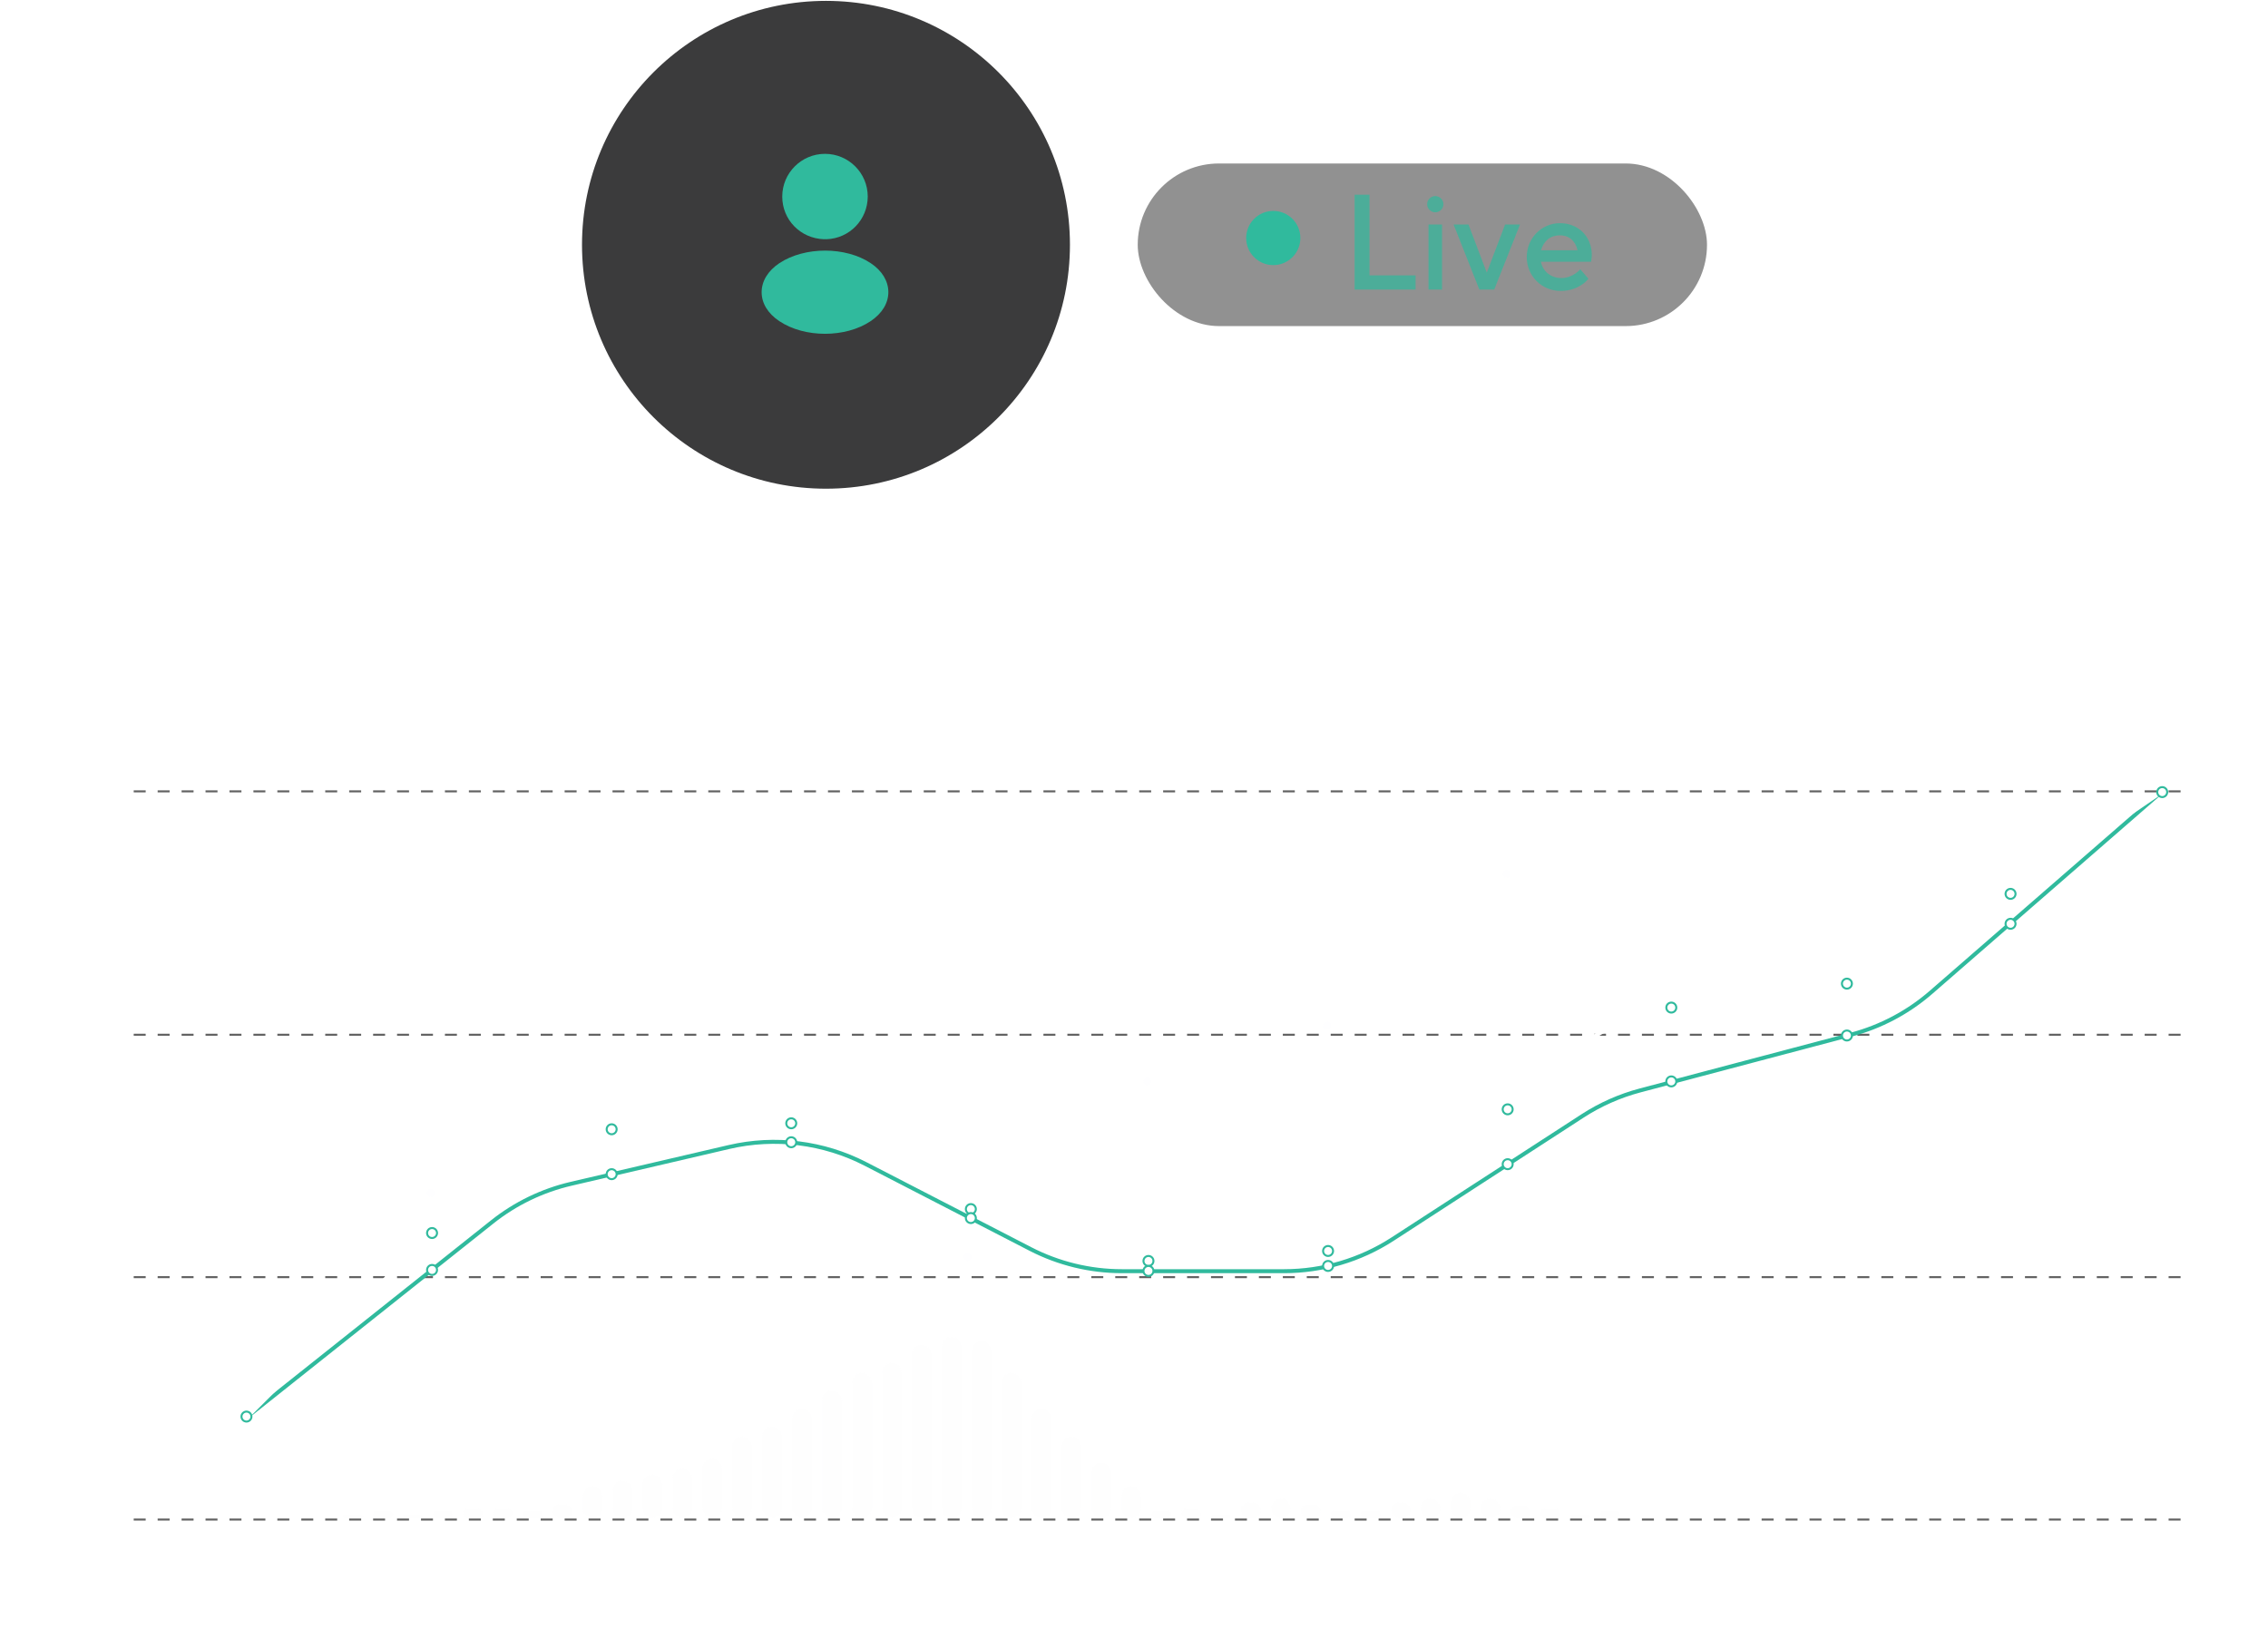 <?xml version="1.0" encoding="UTF-8"?> <svg xmlns="http://www.w3.org/2000/svg" width="252" height="182" viewBox="0 0 252 182" fill="none"><circle cx="91.775" cy="27.205" r="27.108" fill="#3B3B3C"></circle><path d="M91.666 17.097C89.046 17.097 86.916 19.227 86.916 21.847C86.916 24.417 88.927 26.497 91.546 26.587C91.626 26.577 91.707 26.577 91.766 26.587C91.787 26.587 91.796 26.587 91.817 26.587C91.826 26.587 91.826 26.587 91.837 26.587C94.397 26.497 96.406 24.417 96.416 21.847C96.416 19.227 94.287 17.097 91.666 17.097Z" fill="#30BA9D"></path><path d="M96.746 29.247C93.957 27.387 89.406 27.387 86.597 29.247C85.326 30.097 84.626 31.247 84.626 32.477C84.626 33.707 85.326 34.847 86.587 35.687C87.987 36.627 89.826 37.097 91.666 37.097C93.507 37.097 95.347 36.627 96.746 35.687C98.007 34.837 98.707 33.697 98.707 32.457C98.697 31.227 98.007 30.087 96.746 29.247Z" fill="#30BA9D"></path><g filter="url(#filter0_b_608_2560)"><rect x="126.414" y="18.169" width="63.253" height="18.072" rx="9.036" fill="#484848" fill-opacity="0.6"></rect><circle cx="141.474" cy="26.453" r="3.012" fill="#30BA9D"></circle><path opacity="0.7" d="M150.51 32.181V21.639H152.167V30.6H157.287V32.181H150.51ZM158.722 32.181V24.952H160.228V32.181H158.722ZM158.572 22.693C158.572 22.166 159.009 21.79 159.475 21.79C159.942 21.79 160.379 22.166 160.379 22.693C160.379 23.22 159.942 23.597 159.475 23.597C159.009 23.597 158.572 23.22 158.572 22.693ZM164.37 32.181L161.509 24.952H163.165L165.198 30.299L167.232 24.952H168.888L166.027 32.181H164.37ZM175.586 29.922L176.49 30.976C176.294 31.232 176.038 31.458 175.737 31.654C175.21 32 174.472 32.332 173.403 32.332C171.294 32.332 169.638 30.675 169.638 28.567C169.638 26.458 171.294 24.802 173.327 24.802C175.376 24.802 176.867 26.293 176.867 28.341C176.867 28.567 176.836 28.747 176.821 28.883L176.791 29.094H171.219C171.385 30.073 172.258 30.901 173.478 30.901C174.126 30.901 174.653 30.66 175.014 30.419C175.225 30.284 175.421 30.118 175.586 29.922ZM171.219 27.814H175.285C175.059 26.835 174.397 26.157 173.327 26.157C172.183 26.157 171.52 26.835 171.219 27.814Z" fill="#30BA9D"></path></g><line x1="14.857" y1="87.95" x2="242.797" y2="87.95" stroke="#616161" stroke-width="0.222" stroke-dasharray="1.33 1.33"></line><line x1="14.857" y1="115" x2="242.797" y2="115" stroke="#616161" stroke-width="0.222" stroke-dasharray="1.33 1.33"></line><line x1="14.857" y1="141.94" x2="242.797" y2="141.94" stroke="#616161" stroke-width="0.222" stroke-dasharray="1.33 1.33"></line><line x1="14.857" y1="168.881" x2="242.797" y2="168.881" stroke="#616161" stroke-width="0.222" stroke-dasharray="1.33 1.33"></line><path d="M7.003 89.502V87.083H7.158V89.502H7.003ZM7.525 87.808C7.513 87.713 7.467 87.638 7.387 87.585C7.306 87.532 7.207 87.506 7.09 87.506C7.004 87.506 6.929 87.52 6.865 87.548C6.802 87.575 6.752 87.614 6.716 87.662C6.681 87.71 6.663 87.766 6.663 87.827C6.663 87.879 6.675 87.923 6.7 87.961C6.725 87.997 6.757 88.028 6.796 88.052C6.835 88.076 6.876 88.096 6.919 88.112C6.962 88.127 7.001 88.139 7.037 88.149L7.234 88.201C7.284 88.215 7.34 88.233 7.402 88.256C7.464 88.28 7.524 88.311 7.58 88.352C7.638 88.391 7.685 88.442 7.722 88.505C7.759 88.567 7.778 88.644 7.778 88.734C7.778 88.839 7.751 88.933 7.696 89.018C7.642 89.102 7.562 89.169 7.458 89.219C7.354 89.269 7.227 89.294 7.079 89.294C6.94 89.294 6.82 89.271 6.719 89.227C6.618 89.182 6.539 89.12 6.481 89.04C6.423 88.96 6.391 88.867 6.383 88.761H6.625C6.632 88.834 6.656 88.894 6.699 88.942C6.742 88.99 6.797 89.025 6.863 89.048C6.93 89.071 7.002 89.082 7.079 89.082C7.168 89.082 7.249 89.068 7.32 89.039C7.391 89.009 7.447 88.968 7.489 88.916C7.53 88.863 7.551 88.801 7.551 88.731C7.551 88.666 7.533 88.614 7.497 88.574C7.461 88.534 7.414 88.501 7.356 88.475C7.297 88.45 7.234 88.428 7.166 88.409L6.928 88.341C6.776 88.298 6.657 88.236 6.569 88.155C6.48 88.075 6.436 87.969 6.436 87.839C6.436 87.73 6.466 87.636 6.524 87.555C6.583 87.474 6.663 87.411 6.762 87.366C6.862 87.321 6.974 87.298 7.098 87.298C7.222 87.298 7.333 87.321 7.43 87.365C7.527 87.409 7.604 87.47 7.661 87.547C7.718 87.624 7.748 87.711 7.752 87.808H7.525ZM8.898 87.325V89.26H8.664V87.57H8.653L8.18 87.884V87.646L8.664 87.325H8.898ZM10.197 89.286C10.073 89.286 9.961 89.265 9.864 89.222C9.767 89.179 9.69 89.12 9.632 89.043C9.576 88.966 9.545 88.877 9.54 88.776H9.778C9.783 88.838 9.804 88.892 9.842 88.938C9.88 88.982 9.929 89.017 9.99 89.041C10.052 89.066 10.119 89.078 10.194 89.078C10.277 89.078 10.35 89.064 10.415 89.035C10.479 89.006 10.529 88.966 10.566 88.914C10.602 88.862 10.621 88.802 10.621 88.734C10.621 88.663 10.603 88.601 10.568 88.546C10.532 88.492 10.481 88.449 10.413 88.418C10.345 88.387 10.262 88.372 10.163 88.372H10.008V88.164H10.163C10.24 88.164 10.307 88.15 10.366 88.122C10.424 88.094 10.47 88.055 10.502 88.005C10.536 87.955 10.553 87.895 10.553 87.827C10.553 87.762 10.538 87.705 10.509 87.656C10.48 87.608 10.439 87.57 10.386 87.543C10.334 87.516 10.272 87.502 10.201 87.502C10.134 87.502 10.071 87.515 10.012 87.539C9.954 87.563 9.906 87.598 9.868 87.644C9.831 87.689 9.811 87.744 9.808 87.808H9.581C9.585 87.707 9.616 87.618 9.673 87.542C9.73 87.465 9.805 87.405 9.898 87.362C9.991 87.32 10.093 87.298 10.205 87.298C10.325 87.298 10.427 87.323 10.513 87.371C10.599 87.419 10.664 87.482 10.71 87.561C10.756 87.64 10.779 87.725 10.779 87.816C10.779 87.925 10.751 88.018 10.693 88.095C10.637 88.172 10.559 88.225 10.462 88.254V88.269C10.584 88.29 10.68 88.342 10.748 88.425C10.817 88.509 10.851 88.612 10.851 88.734C10.851 88.84 10.822 88.934 10.765 89.018C10.709 89.101 10.631 89.166 10.533 89.214C10.434 89.262 10.323 89.286 10.197 89.286ZM11.36 89.26V87.325H11.595V88.285H11.617L12.487 87.325H12.793L11.98 88.198L12.793 89.26H12.509L11.836 88.36L11.595 88.632V89.26H11.36Z" fill="white"></path><path d="M7.086 116.996V114.577H7.241V116.996H7.086ZM7.608 115.303C7.597 115.207 7.551 115.133 7.47 115.08C7.389 115.027 7.29 115.001 7.173 115.001C7.088 115.001 7.013 115.015 6.948 115.042C6.885 115.07 6.835 115.108 6.799 115.157C6.764 115.205 6.746 115.26 6.746 115.322C6.746 115.374 6.758 115.418 6.783 115.455C6.808 115.492 6.84 115.522 6.879 115.547C6.918 115.571 6.959 115.591 7.002 115.606C7.045 115.621 7.084 115.634 7.12 115.643L7.317 115.696C7.367 115.709 7.423 115.728 7.485 115.751C7.547 115.774 7.607 115.806 7.664 115.846C7.721 115.886 7.768 115.937 7.805 115.999C7.843 116.062 7.861 116.138 7.861 116.229C7.861 116.334 7.834 116.428 7.779 116.513C7.725 116.597 7.645 116.664 7.541 116.714C7.437 116.764 7.311 116.788 7.162 116.788C7.023 116.788 6.903 116.766 6.802 116.721C6.701 116.677 6.622 116.614 6.564 116.534C6.506 116.454 6.474 116.361 6.466 116.255H6.708C6.715 116.329 6.739 116.389 6.782 116.437C6.826 116.484 6.88 116.519 6.946 116.543C7.013 116.565 7.085 116.577 7.162 116.577C7.251 116.577 7.332 116.562 7.403 116.533C7.474 116.504 7.53 116.463 7.572 116.41C7.614 116.358 7.634 116.296 7.634 116.225C7.634 116.161 7.616 116.109 7.58 116.068C7.545 116.028 7.497 115.995 7.439 115.97C7.38 115.945 7.317 115.923 7.249 115.904L7.011 115.836C6.86 115.793 6.74 115.73 6.652 115.65C6.563 115.569 6.519 115.464 6.519 115.333C6.519 115.225 6.549 115.13 6.607 115.05C6.666 114.969 6.746 114.906 6.845 114.861C6.946 114.816 7.057 114.793 7.181 114.793C7.306 114.793 7.416 114.815 7.513 114.86C7.61 114.904 7.687 114.964 7.744 115.041C7.801 115.118 7.832 115.205 7.835 115.303H7.608ZM8.981 114.819V116.754H8.747V115.065H8.736L8.263 115.379V115.141L8.747 114.819H8.981ZM9.627 116.754V116.584L10.265 115.885C10.34 115.803 10.402 115.732 10.45 115.672C10.499 115.61 10.535 115.553 10.558 115.5C10.582 115.445 10.594 115.389 10.594 115.33C10.594 115.261 10.578 115.203 10.545 115.153C10.513 115.103 10.469 115.065 10.413 115.038C10.357 115.01 10.294 114.997 10.224 114.997C10.149 114.997 10.085 115.012 10.029 115.043C9.974 115.073 9.932 115.116 9.902 115.171C9.872 115.226 9.857 115.29 9.857 115.364H9.634C9.634 115.25 9.66 115.151 9.713 115.065C9.765 114.979 9.836 114.913 9.926 114.865C10.017 114.817 10.119 114.793 10.231 114.793C10.345 114.793 10.445 114.817 10.533 114.865C10.62 114.913 10.689 114.977 10.739 115.058C10.789 115.14 10.813 115.23 10.813 115.33C10.813 115.401 10.8 115.47 10.775 115.538C10.749 115.606 10.705 115.681 10.642 115.764C10.58 115.847 10.493 115.947 10.383 116.067L9.948 116.531V116.547H10.847V116.754H9.627ZM11.36 116.754V114.819H11.595V115.779H11.617L12.487 114.819H12.793L11.98 115.692L12.793 116.754H12.509L11.836 115.855L11.595 116.127V116.754H11.36Z" fill="white"></path><path d="M7.46 143.604V141.185H7.615V143.604H7.46ZM7.982 141.911C7.971 141.815 7.925 141.741 7.844 141.688C7.763 141.635 7.665 141.609 7.547 141.609C7.462 141.609 7.387 141.622 7.323 141.65C7.259 141.678 7.209 141.716 7.173 141.765C7.138 141.813 7.12 141.868 7.12 141.93C7.12 141.982 7.133 142.026 7.157 142.063C7.182 142.1 7.214 142.13 7.254 142.155C7.293 142.179 7.334 142.199 7.376 142.214C7.419 142.229 7.459 142.242 7.494 142.251L7.691 142.304C7.741 142.317 7.797 142.336 7.859 142.359C7.922 142.382 7.981 142.414 8.038 142.454C8.095 142.494 8.142 142.545 8.18 142.607C8.217 142.67 8.235 142.746 8.235 142.837C8.235 142.942 8.208 143.036 8.153 143.12C8.099 143.205 8.02 143.272 7.915 143.322C7.811 143.371 7.685 143.396 7.536 143.396C7.397 143.396 7.277 143.374 7.176 143.329C7.075 143.285 6.996 143.222 6.938 143.142C6.881 143.062 6.848 142.969 6.841 142.863H7.083C7.089 142.936 7.113 142.997 7.156 143.045C7.2 143.092 7.254 143.127 7.321 143.151C7.387 143.173 7.459 143.185 7.536 143.185C7.626 143.185 7.706 143.17 7.777 143.141C7.848 143.112 7.905 143.071 7.946 143.018C7.988 142.965 8.009 142.904 8.009 142.833C8.009 142.769 7.991 142.717 7.955 142.676C7.919 142.636 7.872 142.603 7.813 142.578C7.754 142.553 7.691 142.531 7.623 142.512L7.385 142.444C7.234 142.4 7.114 142.338 7.026 142.258C6.938 142.177 6.894 142.072 6.894 141.941C6.894 141.833 6.923 141.738 6.981 141.658C7.041 141.576 7.12 141.513 7.22 141.469C7.32 141.423 7.431 141.401 7.555 141.401C7.68 141.401 7.791 141.423 7.888 141.468C7.985 141.512 8.061 141.572 8.118 141.649C8.175 141.726 8.206 141.813 8.209 141.911H7.982ZM9.356 141.427V143.362H9.121V141.673H9.11L8.637 141.987V141.748L9.121 141.427H9.356ZM10.681 141.427V143.362H10.447V141.673H10.435L9.963 141.987V141.748L10.447 141.427H10.681ZM11.36 143.362V141.427H11.595V142.387H11.617L12.487 141.427H12.793L11.98 142.3L12.793 143.362H12.509L11.836 142.463L11.595 142.735V143.362H11.36Z" fill="white"></path><path d="M7.034 170.655V168.237H7.189V170.655H7.034ZM7.556 168.962C7.545 168.866 7.499 168.792 7.418 168.739C7.337 168.686 7.238 168.66 7.121 168.66C7.036 168.66 6.961 168.674 6.896 168.701C6.833 168.729 6.783 168.767 6.747 168.816C6.712 168.864 6.694 168.919 6.694 168.981C6.694 169.033 6.706 169.077 6.731 169.114C6.756 169.151 6.788 169.181 6.827 169.206C6.866 169.23 6.907 169.25 6.95 169.266C6.993 169.281 7.032 169.293 7.068 169.302L7.265 169.355C7.315 169.369 7.371 169.387 7.433 169.41C7.495 169.433 7.555 169.465 7.612 169.506C7.669 169.545 7.716 169.596 7.753 169.659C7.791 169.721 7.809 169.798 7.809 169.888C7.809 169.993 7.782 170.087 7.727 170.172C7.673 170.256 7.593 170.323 7.489 170.373C7.385 170.423 7.259 170.448 7.11 170.448C6.971 170.448 6.851 170.425 6.75 170.381C6.649 170.336 6.57 170.273 6.512 170.193C6.455 170.113 6.422 170.021 6.415 169.915H6.656C6.663 169.988 6.687 170.048 6.73 170.096C6.774 170.143 6.828 170.179 6.894 170.202C6.961 170.225 7.033 170.236 7.11 170.236C7.199 170.236 7.28 170.221 7.351 170.192C7.422 170.163 7.478 170.122 7.52 170.07C7.562 170.017 7.582 169.955 7.582 169.884C7.582 169.82 7.564 169.768 7.529 169.728C7.493 169.687 7.445 169.655 7.387 169.629C7.328 169.604 7.265 169.582 7.197 169.563L6.959 169.495C6.808 169.452 6.688 169.39 6.6 169.309C6.512 169.228 6.467 169.123 6.467 168.992C6.467 168.884 6.497 168.79 6.555 168.709C6.614 168.628 6.694 168.565 6.793 168.52C6.894 168.475 7.005 168.452 7.129 168.452C7.254 168.452 7.364 168.474 7.461 168.519C7.558 168.563 7.635 168.624 7.692 168.701C7.749 168.777 7.78 168.865 7.783 168.962H7.556ZM8.929 168.478V170.414H8.695V168.724H8.684L8.211 169.038V168.8L8.695 168.478H8.929ZM10.206 170.44C10.063 170.44 9.942 170.401 9.842 170.324C9.742 170.246 9.665 170.133 9.612 169.985C9.56 169.836 9.533 169.656 9.533 169.446C9.533 169.237 9.56 169.058 9.612 168.91C9.666 168.762 9.743 168.648 9.843 168.57C9.944 168.491 10.065 168.452 10.206 168.452C10.347 168.452 10.467 168.491 10.568 168.57C10.668 168.648 10.745 168.762 10.798 168.91C10.852 169.058 10.879 169.237 10.879 169.446C10.879 169.656 10.852 169.836 10.799 169.985C10.746 170.133 10.67 170.246 10.57 170.324C10.469 170.401 10.348 170.44 10.206 170.44ZM10.206 170.232C10.347 170.232 10.457 170.164 10.535 170.028C10.613 169.892 10.652 169.698 10.652 169.446C10.652 169.278 10.634 169.136 10.598 169.018C10.563 168.9 10.512 168.81 10.445 168.749C10.379 168.687 10.299 168.656 10.206 168.656C10.066 168.656 9.957 168.725 9.878 168.863C9.799 169 9.76 169.195 9.76 169.446C9.76 169.614 9.777 169.756 9.813 169.873C9.848 169.99 9.899 170.079 9.965 170.141C10.032 170.202 10.112 170.232 10.206 170.232ZM11.36 170.414V168.478H11.595V169.438H11.617L12.487 168.478H12.793L11.98 169.352L12.793 170.414H12.509L11.836 169.514L11.595 169.786V170.414H11.36Z" fill="white"></path><g opacity="0.1"><rect x="38.117" y="168.3" width="2.217" height="0.443" rx="0.222" fill="#F7F7F9"></rect><rect x="41.443" y="167.856" width="2.217" height="0.887" rx="0.443" fill="#F7F7F9"></rect><rect x="44.769" y="168.3" width="2.217" height="0.443" rx="0.222" fill="#F7F7F9"></rect><rect x="48.095" y="167.856" width="2.217" height="0.887" rx="0.443" fill="#F7F7F9"></rect><rect x="51.42" y="167.635" width="2.217" height="1.109" rx="0.554" fill="#F7F7F9"></rect><rect x="54.747" y="167.635" width="2.217" height="1.109" rx="0.554" fill="#F7F7F9"></rect><rect x="58.073" y="167.856" width="2.217" height="0.887" rx="0.443" fill="#F7F7F9"></rect><rect x="61.398" y="167.191" width="2.217" height="1.552" rx="0.776" fill="#F7F7F9"></rect><rect x="64.725" y="165.196" width="2.217" height="3.548" rx="1.109" fill="#F7F7F9"></rect><rect x="68.05" y="164.531" width="2.217" height="4.213" rx="1.109" fill="#F7F7F9"></rect><rect x="71.376" y="163.865" width="2.217" height="4.878" rx="1.109" fill="#F7F7F9"></rect><rect x="74.703" y="163.2" width="2.217" height="5.543" rx="1.109" fill="#F7F7F9"></rect><rect x="78.028" y="162.091" width="2.217" height="6.652" rx="1.109" fill="#F7F7F9"></rect><rect x="81.354" y="159.652" width="2.217" height="9.091" rx="1.109" fill="#F7F7F9"></rect><rect x="84.68" y="158.544" width="2.217" height="10.2" rx="1.109" fill="#F7F7F9"></rect><rect x="88.006" y="156.548" width="2.217" height="12.195" rx="1.109" fill="#F7F7F9"></rect><rect x="91.332" y="154.553" width="2.217" height="14.191" rx="1.109" fill="#F7F7F9"></rect><rect x="94.658" y="152.557" width="2.217" height="16.186" rx="1.109" fill="#F7F7F9"></rect><rect x="97.984" y="151.448" width="2.217" height="17.295" rx="1.109" fill="#F7F7F9"></rect><rect x="101.31" y="149.453" width="2.217" height="19.291" rx="1.109" fill="#F7F7F9"></rect><rect x="104.636" y="148.566" width="2.217" height="20.178" rx="1.109" fill="#F7F7F9"></rect><rect x="107.962" y="149.009" width="2.217" height="19.734" rx="1.109" fill="#F7F7F9"></rect><rect x="111.288" y="152.557" width="2.217" height="16.186" rx="1.109" fill="#F7F7F9"></rect><rect x="114.614" y="156.548" width="2.217" height="12.195" rx="1.109" fill="#F7F7F9"></rect><rect x="117.94" y="159.652" width="2.217" height="9.091" rx="1.109" fill="#F7F7F9"></rect><rect x="121.266" y="162.535" width="2.217" height="6.208" rx="1.109" fill="#F7F7F9"></rect><rect x="124.592" y="165.196" width="2.217" height="3.548" rx="1.109" fill="#F7F7F9"></rect><rect x="127.918" y="167.856" width="2.217" height="0.887" rx="0.443" fill="#F7F7F9"></rect><rect x="131.244" y="167.635" width="2.217" height="1.109" rx="0.554" fill="#F7F7F9"></rect><rect x="134.57" y="168.3" width="2.217" height="0.443" rx="0.222" fill="#F7F7F9"></rect><rect x="137.896" y="166.97" width="2.217" height="1.774" rx="0.887" fill="#F7F7F9"></rect><rect x="141.222" y="166.526" width="2.217" height="2.217" rx="1.109" fill="#F7F7F9"></rect><rect x="144.548" y="167.191" width="2.217" height="1.552" rx="0.776" fill="#F7F7F9"></rect><rect x="147.874" y="167.856" width="2.217" height="0.887" rx="0.443" fill="#F7F7F9"></rect><rect x="151.2" y="167.856" width="2.217" height="0.887" rx="0.443" fill="#F7F7F9"></rect><rect x="154.526" y="166.97" width="2.217" height="1.774" rx="0.887" fill="#F7F7F9"></rect><rect x="157.852" y="166.526" width="2.217" height="2.217" rx="1.109" fill="#F7F7F9"></rect><rect x="161.178" y="165.861" width="2.217" height="2.883" rx="1.109" fill="#F7F7F9"></rect><rect x="164.504" y="166.526" width="2.217" height="2.217" rx="1.109" fill="#F7F7F9"></rect><rect x="167.83" y="167.413" width="2.217" height="1.33" rx="0.665" fill="#F7F7F9"></rect><rect x="171.156" y="167.635" width="2.217" height="1.109" rx="0.554" fill="#F7F7F9"></rect><rect x="174.481" y="168.3" width="2.217" height="0.443" rx="0.222" fill="#F7F7F9"></rect><rect x="177.808" y="167.856" width="2.217" height="0.887" rx="0.443" fill="#F7F7F9"></rect></g><path d="M27.496 157.435L54.686 135.805C57.259 133.758 60.256 132.309 63.459 131.563L80.989 127.479C86.118 126.284 91.505 126.953 96.185 129.368L114.491 138.811C117.634 140.432 121.12 141.278 124.656 141.278H142.675C146.956 141.278 151.147 140.038 154.739 137.708L175.846 124.02C177.814 122.744 179.972 121.788 182.24 121.188L194.745 117.88L205.684 114.986C208.966 114.117 212.005 112.507 214.567 110.278L240.137 88.033" stroke="#30BA9D" stroke-width="0.443" stroke-linecap="round"></path><path d="M27.496 157.435L52.863 132.116C56.58 128.407 61.491 126.137 66.725 125.71L81.842 124.477C86.073 124.132 90.315 125.009 94.062 127.003L113.936 137.581C117.143 139.288 120.72 140.18 124.354 140.18H140.434C145.935 140.18 151.239 138.136 155.316 134.444L173.881 117.636C177.175 114.653 181.289 112.729 185.69 112.113L204.666 109.458C208.048 108.985 211.275 107.737 214.095 105.811L240.137 88.033" stroke="white" stroke-width="0.443" stroke-linecap="round"></path><circle cx="0.554" cy="0.554" r="0.554" transform="matrix(1 0 0 -1 87.363 127.501)" fill="white" stroke="#30BA9D" stroke-width="0.222"></circle><circle cx="0.554" cy="0.554" r="0.554" transform="matrix(1 0 0 -1 147.01 141.249)" fill="white" stroke="#30BA9D" stroke-width="0.222"></circle><circle cx="0.554" cy="0.554" r="0.554" transform="matrix(1 0 0 -1 166.965 129.94)" fill="white" stroke="#30BA9D" stroke-width="0.222"></circle><circle cx="0.554" cy="0.554" r="0.554" transform="matrix(1 0 0 -1 185.147 120.739)" fill="white" stroke="#30BA9D" stroke-width="0.222"></circle><circle cx="0.554" cy="0.554" r="0.554" transform="matrix(1 0 0 -1 204.659 115.639)" fill="white" stroke="#30BA9D" stroke-width="0.222"></circle><circle cx="0.554" cy="0.554" r="0.554" transform="matrix(1 0 0 -1 222.841 103.222)" fill="white" stroke="#30BA9D" stroke-width="0.222"></circle><circle cx="0.554" cy="0.554" r="0.554" transform="matrix(1 0 0 -1 239.693 88.587)" fill="white" stroke="#30BA9D" stroke-width="0.222"></circle><circle cx="0.554" cy="0.554" r="0.554" transform="matrix(1 0 0 -1 67.408 131.049)" fill="white" stroke="#30BA9D" stroke-width="0.222"></circle><circle cx="0.554" cy="0.554" r="0.554" transform="matrix(1 0 0 -1 47.452 141.692)" fill="white" stroke="#30BA9D" stroke-width="0.222"></circle><circle cx="0.554" cy="0.554" r="0.554" transform="matrix(1 0 0 -1 47.452 137.59)" fill="white" stroke="#30BA9D" stroke-width="0.222"></circle><circle cx="0.554" cy="0.554" r="0.554" transform="matrix(1 0 0 -1 67.408 126.06)" fill="white" stroke="#30BA9D" stroke-width="0.222"></circle><circle cx="0.554" cy="0.554" r="0.554" transform="matrix(1 0 0 -1 87.363 125.395)" fill="white" stroke="#30BA9D" stroke-width="0.222"></circle><circle cx="0.554" cy="0.554" r="0.554" transform="matrix(1 0 0 -1 107.319 134.93)" fill="white" stroke="#30BA9D" stroke-width="0.222"></circle><circle cx="0.554" cy="0.554" r="0.554" transform="matrix(1 0 0 -1 127.053 140.694)" fill="white" stroke="#30BA9D" stroke-width="0.222"></circle><circle cx="0.554" cy="0.554" r="0.554" transform="matrix(1 0 0 -1 147.01 139.585)" fill="white" stroke="#30BA9D" stroke-width="0.222"></circle><circle cx="0.554" cy="0.554" r="0.554" transform="matrix(1 0 0 -1 166.965 123.843)" fill="white" stroke="#30BA9D" stroke-width="0.222"></circle><circle cx="0.554" cy="0.554" r="0.554" transform="matrix(1 0 0 -1 185.147 112.535)" fill="white" stroke="#30BA9D" stroke-width="0.222"></circle><circle cx="0.554" cy="0.554" r="0.554" transform="matrix(1 0 0 -1 204.659 109.874)" fill="white" stroke="#30BA9D" stroke-width="0.222"></circle><circle cx="0.554" cy="0.554" r="0.554" transform="matrix(1 0 0 -1 222.841 99.896)" fill="white" stroke="#30BA9D" stroke-width="0.222"></circle><circle cx="0.443" cy="0.443" r="0.443" transform="matrix(1 0 0 -1 47.452 133.045)" fill="#DEDFFF" fill-opacity="0.05"></circle><circle cx="0.443" cy="0.443" r="0.443" transform="matrix(1 0 0 -1 127.053 120.628)" fill="#DEDFFF" fill-opacity="0.05"></circle><circle cx="0.554" cy="0.554" r="0.554" transform="matrix(1 0 0 -1 107.319 135.927)" fill="white" stroke="#30BA9D" stroke-width="0.222"></circle><circle cx="0.443" cy="0.443" r="0.443" transform="matrix(1 0 0 -1 107.098 140.14)" fill="#DEDFFF" fill-opacity="0.05"></circle><circle cx="0.443" cy="0.443" r="0.443" transform="matrix(1 0 0 -1 147.01 114.419)" fill="#DEDFFF" fill-opacity="0.05"></circle><circle cx="0.443" cy="0.443" r="0.443" transform="matrix(1 0 0 -1 166.965 97.567)" fill="#DEDFFF" fill-opacity="0.05"></circle><circle cx="0.554" cy="0.554" r="0.554" transform="matrix(1 0 0 -1 26.831 157.99)" fill="white" stroke="#30BA9D" stroke-width="0.222"></circle><circle cx="0.554" cy="0.554" r="0.554" transform="matrix(1 0 0 -1 127.053 141.803)" fill="white" stroke="#30BA9D" stroke-width="0.222"></circle><path d="M20.932 172.362H21.166V173.745C21.166 173.869 21.143 173.973 21.098 174.06C21.053 174.146 20.989 174.212 20.906 174.256C20.824 174.301 20.726 174.323 20.614 174.323C20.508 174.323 20.414 174.304 20.332 174.266C20.249 174.227 20.184 174.171 20.137 174.099C20.09 174.028 20.066 173.942 20.066 173.843H20.297C20.297 173.898 20.31 173.946 20.337 173.987C20.365 174.027 20.403 174.059 20.451 174.081C20.499 174.104 20.553 174.115 20.614 174.115C20.682 174.115 20.739 174.101 20.786 174.073C20.833 174.045 20.869 174.003 20.894 173.948C20.919 173.893 20.932 173.825 20.932 173.745V172.362ZM21.804 174.297H21.558L22.268 172.362H22.51L23.221 174.297H22.975L22.397 172.668H22.382L21.804 174.297ZM21.894 173.541H22.885V173.749H21.894V173.541ZM25.146 172.362V174.297H24.919L23.864 172.778H23.845V174.297H23.611V172.362H23.838L24.896 173.885H24.915V172.362H25.146Z" fill="white"></path><path d="M39.925 174.075V172.14H41.086V172.348H40.16V173.002H40.999V173.21H40.16V174.075H39.925ZM41.576 174.075V172.14H42.743V172.348H41.81V173.002H42.683V173.21H41.81V173.867H42.759V174.075H41.576ZM43.255 174.075V172.14H43.931C44.066 172.14 44.177 172.163 44.265 172.21C44.352 172.256 44.417 172.318 44.46 172.396C44.503 172.474 44.524 172.56 44.524 172.654C44.524 172.737 44.51 172.806 44.48 172.86C44.451 172.914 44.413 172.957 44.365 172.989C44.318 173.02 44.266 173.043 44.211 173.059V173.077C44.27 173.081 44.33 173.102 44.389 173.14C44.449 173.178 44.499 173.232 44.539 173.302C44.58 173.373 44.6 173.459 44.6 173.561C44.6 173.658 44.578 173.745 44.534 173.823C44.49 173.9 44.42 173.962 44.325 174.007C44.23 174.053 44.106 174.075 43.954 174.075H43.255ZM43.489 173.867H43.954C44.107 173.867 44.215 173.838 44.28 173.779C44.345 173.719 44.377 173.646 44.377 173.561C44.377 173.496 44.36 173.435 44.327 173.38C44.294 173.324 44.246 173.279 44.184 173.246C44.123 173.212 44.05 173.195 43.965 173.195H43.489V173.867ZM43.489 172.99H43.923C43.994 172.99 44.058 172.977 44.114 172.949C44.172 172.921 44.217 172.882 44.25 172.832C44.284 172.781 44.301 172.722 44.301 172.654C44.301 172.569 44.272 172.497 44.213 172.438C44.153 172.378 44.059 172.348 43.931 172.348H43.489V172.99Z" fill="white"></path><path d="M59.66 172.362H59.939L60.597 173.968H60.62L61.277 172.362H61.557V174.297H61.338V172.827H61.319L60.714 174.297H60.502L59.898 172.827H59.879V174.297H59.66V172.362ZM62.195 174.297H61.949L62.66 172.362H62.902L63.612 174.297H63.367L62.788 172.668H62.773L62.195 174.297ZM62.286 173.541H63.276V173.749H62.286V173.541ZM64.002 174.297V172.362H64.656C64.807 172.362 64.931 172.388 65.028 172.439C65.125 172.49 65.197 172.561 65.244 172.65C65.29 172.739 65.314 172.841 65.314 172.955C65.314 173.069 65.29 173.17 65.244 173.258C65.197 173.347 65.126 173.416 65.029 173.466C64.933 173.516 64.81 173.541 64.66 173.541H64.131V173.329H64.652C64.756 173.329 64.839 173.314 64.902 173.284C64.965 173.254 65.011 173.211 65.04 173.155C65.069 173.099 65.083 173.033 65.083 172.955C65.083 172.878 65.069 172.81 65.04 172.752C65.011 172.694 64.965 172.649 64.901 172.618C64.837 172.586 64.753 172.57 64.649 172.57H64.237V174.297H64.002ZM64.913 173.428L65.389 174.297H65.117L64.649 173.428H64.913Z" fill="white"></path><path d="M79.473 174.297H79.228L79.938 172.362H80.18L80.891 174.297H80.645L80.067 172.668H80.052L79.473 174.297ZM79.564 173.541H80.554V173.749H79.564V173.541ZM81.281 174.297V172.362H81.935C82.087 172.362 82.211 172.389 82.307 172.444C82.404 172.498 82.476 172.572 82.522 172.664C82.569 172.757 82.592 172.86 82.592 172.974C82.592 173.088 82.569 173.192 82.522 173.285C82.476 173.378 82.405 173.452 82.309 173.508C82.212 173.563 82.089 173.59 81.938 173.59H81.47V173.382H81.931C82.035 173.382 82.118 173.364 82.181 173.328C82.244 173.292 82.29 173.244 82.318 173.183C82.347 173.121 82.362 173.052 82.362 172.974C82.362 172.897 82.347 172.827 82.318 172.766C82.29 172.705 82.244 172.657 82.18 172.623C82.117 172.587 82.032 172.57 81.927 172.57H81.515V174.297H81.281ZM83.058 174.297V172.362H83.712C83.864 172.362 83.988 172.388 84.085 172.439C84.182 172.49 84.253 172.561 84.3 172.65C84.347 172.739 84.37 172.841 84.37 172.955C84.37 173.069 84.347 173.17 84.3 173.258C84.253 173.347 84.182 173.416 84.085 173.466C83.989 173.516 83.866 173.541 83.716 173.541H83.187V173.329H83.709C83.812 173.329 83.895 173.314 83.958 173.284C84.022 173.254 84.068 173.211 84.096 173.155C84.125 173.099 84.139 173.033 84.139 172.955C84.139 172.878 84.125 172.81 84.096 172.752C84.067 172.694 84.021 172.649 83.957 172.618C83.893 172.586 83.809 172.57 83.705 172.57H83.293V174.297H83.058ZM83.969 173.428L84.445 174.297H84.173L83.705 173.428H83.969Z" fill="white"></path><path d="M99.127 172.362H99.407L100.065 173.968H100.087L100.745 172.362H101.025V174.297H100.806V172.827H100.787L100.182 174.297H99.97L99.365 172.827H99.347V174.297H99.127V172.362ZM101.663 174.297H101.417L102.127 172.362H102.369L103.08 174.297H102.834L102.256 172.668H102.241L101.663 174.297ZM101.753 173.541H102.744V173.749H101.753V173.541ZM103.106 172.362H103.375L103.911 173.265H103.934L104.471 172.362H104.739L104.04 173.499V174.297H103.805V173.499L103.106 172.362Z" fill="white"></path><path d="M119.603 172.362H119.837V173.745C119.837 173.869 119.814 173.973 119.769 174.06C119.724 174.146 119.66 174.212 119.577 174.256C119.495 174.301 119.397 174.323 119.285 174.323C119.179 174.323 119.085 174.304 119.003 174.266C118.92 174.227 118.855 174.171 118.808 174.099C118.761 174.028 118.737 173.942 118.737 173.843H118.968C118.968 173.898 118.981 173.946 119.008 173.987C119.036 174.027 119.074 174.059 119.122 174.081C119.169 174.104 119.224 174.115 119.285 174.115C119.352 174.115 119.41 174.101 119.457 174.073C119.504 174.045 119.54 174.003 119.565 173.948C119.59 173.893 119.603 173.825 119.603 173.745V172.362ZM121.665 172.362H121.899V173.643C121.899 173.775 121.868 173.893 121.806 173.997C121.744 174.101 121.657 174.182 121.544 174.242C121.431 174.301 121.299 174.331 121.147 174.331C120.995 174.331 120.863 174.301 120.75 174.242C120.638 174.182 120.55 174.101 120.488 173.997C120.426 173.893 120.395 173.775 120.395 173.643V172.362H120.63V173.624C120.63 173.719 120.65 173.803 120.692 173.876C120.733 173.949 120.793 174.007 120.87 174.049C120.947 174.091 121.04 174.112 121.147 174.112C121.255 174.112 121.348 174.091 121.425 174.049C121.503 174.007 121.562 173.949 121.603 173.876C121.644 173.803 121.665 173.719 121.665 173.624V172.362ZM123.991 172.362V174.297H123.764L122.709 172.778H122.69V174.297H122.456V172.362H122.683L123.741 173.885H123.76V172.362H123.991Z" fill="white"></path><path d="M139.337 172.362H139.571V173.745C139.571 173.869 139.549 173.973 139.503 174.06C139.458 174.146 139.394 174.212 139.311 174.256C139.229 174.301 139.132 174.323 139.019 174.323C138.914 174.323 138.819 174.304 138.737 174.266C138.654 174.227 138.59 174.171 138.542 174.099C138.495 174.028 138.471 173.942 138.471 173.843H138.702C138.702 173.898 138.716 173.946 138.743 173.987C138.77 174.027 138.808 174.059 138.856 174.081C138.904 174.104 138.958 174.115 139.019 174.115C139.087 174.115 139.144 174.101 139.191 174.073C139.239 174.045 139.275 174.003 139.299 173.948C139.324 173.893 139.337 173.825 139.337 173.745V172.362ZM141.399 172.362H141.634V173.643C141.634 173.775 141.603 173.893 141.54 173.997C141.479 174.101 141.391 174.182 141.279 174.242C141.166 174.301 141.033 174.331 140.882 174.331C140.73 174.331 140.598 174.301 140.485 174.242C140.372 174.182 140.285 174.101 140.222 173.997C140.16 173.893 140.13 173.775 140.13 173.643V172.362H140.364V173.624C140.364 173.719 140.385 173.803 140.426 173.876C140.468 173.949 140.527 174.007 140.604 174.049C140.681 174.091 140.774 174.112 140.882 174.112C140.989 174.112 141.082 174.091 141.159 174.049C141.237 174.007 141.296 173.949 141.337 173.876C141.379 173.803 141.399 173.719 141.399 173.624V172.362ZM142.19 174.297V172.362H142.425V174.089H143.324V174.297H142.19Z" fill="white"></path><path d="M158.409 174.297H158.163L158.874 172.362H159.116L159.826 174.297H159.581L159.002 172.668H158.987L158.409 174.297ZM158.5 173.541H159.49V173.749H158.5V173.541ZM161.486 172.362H161.721V173.643C161.721 173.775 161.689 173.893 161.627 173.997C161.565 174.101 161.478 174.182 161.365 174.242C161.253 174.301 161.12 174.331 160.968 174.331C160.817 174.331 160.684 174.301 160.572 174.242C160.459 174.182 160.371 174.101 160.309 173.997C160.247 173.893 160.216 173.775 160.216 173.643V172.362H160.451V173.624C160.451 173.719 160.471 173.803 160.513 173.876C160.555 173.949 160.614 174.007 160.691 174.049C160.768 174.091 160.861 174.112 160.968 174.112C161.076 174.112 161.169 174.091 161.246 174.049C161.324 174.007 161.383 173.949 161.424 173.876C161.465 173.803 161.486 173.719 161.486 173.624V172.362ZM163.6 172.966C163.579 172.903 163.552 172.846 163.518 172.795C163.484 172.744 163.444 172.701 163.398 172.665C163.352 172.629 163.3 172.602 163.241 172.583C163.182 172.564 163.118 172.555 163.048 172.555C162.934 172.555 162.829 172.584 162.735 172.643C162.642 172.703 162.567 172.79 162.512 172.905C162.456 173.02 162.428 173.162 162.428 173.329C162.428 173.497 162.456 173.638 162.513 173.754C162.569 173.869 162.644 173.956 162.74 174.015C162.836 174.075 162.944 174.104 163.063 174.104C163.174 174.104 163.272 174.08 163.356 174.033C163.441 173.985 163.507 173.918 163.555 173.831C163.603 173.743 163.627 173.64 163.627 173.522L163.698 173.537H163.116V173.329H163.853V173.537C163.853 173.697 163.819 173.835 163.751 173.953C163.684 174.071 163.591 174.162 163.472 174.227C163.353 174.291 163.217 174.323 163.063 174.323C162.892 174.323 162.741 174.283 162.612 174.202C162.483 174.122 162.382 174.007 162.309 173.858C162.238 173.71 162.202 173.533 162.202 173.329C162.202 173.176 162.222 173.039 162.263 172.916C162.305 172.794 162.363 172.689 162.439 172.603C162.514 172.516 162.604 172.45 162.707 172.404C162.81 172.358 162.924 172.335 163.048 172.335C163.15 172.335 163.245 172.351 163.334 172.382C163.422 172.412 163.501 172.455 163.571 172.511C163.641 172.566 163.699 172.633 163.746 172.71C163.792 172.787 163.824 172.873 163.842 172.966H163.6Z" fill="white"></path><path d="M179.122 172.846C179.111 172.75 179.065 172.675 178.984 172.623C178.904 172.57 178.805 172.543 178.688 172.543C178.602 172.543 178.527 172.557 178.463 172.585C178.399 172.612 178.349 172.651 178.313 172.699C178.278 172.748 178.26 172.803 178.26 172.864C178.26 172.916 178.273 172.961 178.297 172.998C178.323 173.034 178.355 173.065 178.394 173.089C178.433 173.113 178.474 173.133 178.517 173.149C178.559 173.164 178.599 173.176 178.635 173.186L178.831 173.239C178.882 173.252 178.938 173.27 178.999 173.293C179.062 173.317 179.121 173.349 179.178 173.389C179.235 173.429 179.282 173.48 179.32 173.542C179.357 173.604 179.375 173.681 179.375 173.772C179.375 173.876 179.348 173.971 179.293 174.055C179.239 174.139 179.16 174.206 179.055 174.256C178.951 174.306 178.825 174.331 178.676 174.331C178.538 174.331 178.418 174.309 178.316 174.264C178.215 174.219 178.136 174.157 178.078 174.077C178.021 173.997 177.988 173.904 177.981 173.798H178.223C178.229 173.871 178.254 173.932 178.296 173.979C178.34 174.027 178.395 174.062 178.461 174.085C178.528 174.108 178.599 174.119 178.676 174.119C178.766 174.119 178.846 174.105 178.917 174.076C178.988 174.046 179.045 174.005 179.086 173.953C179.128 173.9 179.149 173.838 179.149 173.768C179.149 173.703 179.131 173.651 179.095 173.611C179.059 173.571 179.012 173.538 178.953 173.513C178.894 173.487 178.831 173.465 178.763 173.446L178.525 173.378C178.374 173.335 178.254 173.273 178.166 173.192C178.078 173.112 178.034 173.006 178.034 172.876C178.034 172.767 178.063 172.673 178.122 172.592C178.181 172.511 178.26 172.448 178.36 172.403C178.46 172.358 178.572 172.335 178.695 172.335C178.82 172.335 178.931 172.358 179.028 172.402C179.125 172.446 179.202 172.507 179.258 172.584C179.316 172.661 179.346 172.748 179.349 172.846H179.122ZM179.849 174.297V172.362H181.017V172.57H180.084V173.223H180.957V173.431H180.084V174.089H181.032V174.297H179.849ZM181.528 174.297V172.362H182.182C182.334 172.362 182.458 172.389 182.554 172.444C182.651 172.498 182.723 172.572 182.77 172.664C182.816 172.757 182.84 172.86 182.84 172.974C182.84 173.088 182.816 173.192 182.77 173.285C182.724 173.378 182.653 173.452 182.556 173.508C182.46 173.563 182.336 173.59 182.186 173.59H181.717V173.382H182.178C182.282 173.382 182.366 173.364 182.429 173.328C182.492 173.292 182.537 173.244 182.566 173.183C182.595 173.121 182.609 173.052 182.609 172.974C182.609 172.897 182.595 172.827 182.566 172.766C182.537 172.705 182.491 172.657 182.428 172.623C182.364 172.587 182.28 172.57 182.175 172.57H181.763V174.297H181.528Z" fill="white"></path><path d="M199.431 173.329C199.431 173.533 199.394 173.71 199.32 173.858C199.247 174.007 199.146 174.122 199.017 174.202C198.889 174.283 198.742 174.323 198.577 174.323C198.412 174.323 198.265 174.283 198.137 174.202C198.008 174.122 197.907 174.007 197.833 173.858C197.76 173.71 197.723 173.533 197.723 173.329C197.723 173.125 197.76 172.949 197.833 172.8C197.907 172.652 198.008 172.537 198.137 172.456C198.265 172.376 198.412 172.335 198.577 172.335C198.742 172.335 198.889 172.376 199.017 172.456C199.146 172.537 199.247 172.652 199.32 172.8C199.394 172.949 199.431 173.125 199.431 173.329ZM199.204 173.329C199.204 173.162 199.176 173.02 199.12 172.905C199.065 172.79 198.989 172.703 198.894 172.643C198.8 172.584 198.694 172.555 198.577 172.555C198.46 172.555 198.354 172.584 198.258 172.643C198.164 172.703 198.089 172.79 198.033 172.905C197.977 173.02 197.949 173.162 197.949 173.329C197.949 173.497 197.977 173.638 198.033 173.754C198.089 173.869 198.164 173.956 198.258 174.015C198.354 174.075 198.46 174.104 198.577 174.104C198.694 174.104 198.8 174.075 198.894 174.015C198.989 173.956 199.065 173.869 199.12 173.754C199.176 173.638 199.204 173.497 199.204 173.329ZM201.471 172.966H201.237C201.223 172.899 201.198 172.84 201.164 172.789C201.13 172.738 201.088 172.695 201.039 172.66C200.991 172.625 200.937 172.599 200.878 172.581C200.818 172.563 200.757 172.555 200.692 172.555C200.575 172.555 200.469 172.584 200.374 172.643C200.279 172.703 200.204 172.79 200.148 172.905C200.093 173.02 200.065 173.162 200.065 173.329C200.065 173.497 200.093 173.638 200.148 173.754C200.204 173.869 200.279 173.956 200.374 174.015C200.469 174.075 200.575 174.104 200.692 174.104C200.757 174.104 200.818 174.095 200.878 174.078C200.937 174.06 200.991 174.034 201.039 173.999C201.088 173.964 201.13 173.921 201.164 173.87C201.198 173.818 201.223 173.759 201.237 173.692H201.471C201.453 173.791 201.421 173.88 201.375 173.958C201.328 174.036 201.27 174.102 201.201 174.157C201.131 174.211 201.054 174.252 200.967 174.281C200.882 174.309 200.79 174.323 200.692 174.323C200.527 174.323 200.381 174.283 200.252 174.202C200.124 174.122 200.022 174.007 199.949 173.858C199.875 173.71 199.838 173.533 199.838 173.329C199.838 173.125 199.875 172.949 199.949 172.8C200.022 172.652 200.124 172.537 200.252 172.456C200.381 172.376 200.527 172.335 200.692 172.335C200.79 172.335 200.882 172.349 200.967 172.378C201.054 172.406 201.131 172.448 201.201 172.503C201.27 172.557 201.328 172.623 201.375 172.701C201.421 172.778 201.453 172.867 201.471 172.966ZM201.832 172.57V172.362H203.284V172.57H202.675V174.297H202.441V172.57H201.832Z" fill="white"></path><path d="M219.067 172.362V174.297H218.84L217.786 172.778H217.767V174.297H217.533V172.362H217.759L218.818 173.885H218.837V172.362H219.067ZM221.257 173.329C221.257 173.533 221.221 173.71 221.147 173.858C221.073 174.007 220.972 174.122 220.844 174.202C220.715 174.283 220.568 174.323 220.403 174.323C220.238 174.323 220.092 174.283 219.963 174.202C219.835 174.122 219.733 174.007 219.66 173.858C219.586 173.71 219.549 173.533 219.549 173.329C219.549 173.125 219.586 172.949 219.66 172.8C219.733 172.652 219.835 172.537 219.963 172.456C220.092 172.376 220.238 172.335 220.403 172.335C220.568 172.335 220.715 172.376 220.844 172.456C220.972 172.537 221.073 172.652 221.147 172.8C221.221 172.949 221.257 173.125 221.257 173.329ZM221.031 173.329C221.031 173.162 221.003 173.02 220.947 172.905C220.891 172.79 220.816 172.703 220.721 172.643C220.626 172.584 220.52 172.555 220.403 172.555C220.286 172.555 220.18 172.584 220.085 172.643C219.99 172.703 219.915 172.79 219.859 172.905C219.804 173.02 219.776 173.162 219.776 173.329C219.776 173.497 219.804 173.638 219.859 173.754C219.915 173.869 219.99 173.956 220.085 174.015C220.18 174.075 220.286 174.104 220.403 174.104C220.52 174.104 220.626 174.075 220.721 174.015C220.816 173.956 220.891 173.869 220.947 173.754C221.003 173.638 221.031 173.497 221.031 173.329ZM221.729 172.362L222.303 173.991H222.326L222.9 172.362H223.146L222.435 174.297H222.194L221.483 172.362H221.729Z" fill="white"></path><path d="M237.863 174.297H237.266V172.362H237.89C238.077 172.362 238.238 172.401 238.372 172.478C238.505 172.555 238.607 172.665 238.679 172.81C238.75 172.953 238.785 173.125 238.785 173.326C238.785 173.527 238.75 173.701 238.678 173.846C238.606 173.991 238.501 174.103 238.364 174.181C238.227 174.258 238.06 174.297 237.863 174.297ZM237.5 174.089H237.848C238.008 174.089 238.141 174.058 238.246 173.996C238.351 173.935 238.43 173.847 238.481 173.733C238.533 173.619 238.559 173.483 238.559 173.326C238.559 173.169 238.533 173.035 238.482 172.922C238.431 172.809 238.355 172.722 238.253 172.661C238.152 172.6 238.026 172.57 237.875 172.57H237.5V174.089ZM239.267 174.297V172.362H240.435V172.57H239.502V173.223H240.375V173.431H239.502V174.089H240.45V174.297H239.267ZM242.503 172.966H242.269C242.255 172.899 242.231 172.84 242.196 172.789C242.162 172.738 242.121 172.695 242.071 172.66C242.023 172.625 241.969 172.599 241.91 172.581C241.851 172.563 241.789 172.555 241.725 172.555C241.608 172.555 241.501 172.584 241.406 172.643C241.312 172.703 241.237 172.79 241.18 172.905C241.125 173.02 241.097 173.162 241.097 173.329C241.097 173.497 241.125 173.638 241.18 173.754C241.237 173.869 241.312 173.956 241.406 174.015C241.501 174.075 241.608 174.104 241.725 174.104C241.789 174.104 241.851 174.095 241.91 174.078C241.969 174.06 242.023 174.034 242.071 173.999C242.121 173.964 242.162 173.921 242.196 173.87C242.231 173.818 242.255 173.759 242.269 173.692H242.503C242.486 173.791 242.454 173.88 242.407 173.958C242.36 174.036 242.302 174.102 242.233 174.157C242.164 174.211 242.086 174.252 242 174.281C241.914 174.309 241.822 174.323 241.725 174.323C241.56 174.323 241.413 174.283 241.284 174.202C241.156 174.122 241.055 174.007 240.981 173.858C240.907 173.71 240.871 173.533 240.871 173.329C240.871 173.125 240.907 172.949 240.981 172.8C241.055 172.652 241.156 172.537 241.284 172.456C241.413 172.376 241.56 172.335 241.725 172.335C241.822 172.335 241.914 172.349 242 172.378C242.086 172.406 242.164 172.448 242.233 172.503C242.302 172.557 242.36 172.623 242.407 172.701C242.454 172.778 242.486 172.867 242.503 172.966Z" fill="white"></path><defs><filter id="filter0_b_608_2560" x="120.389" y="12.145" width="75.301" height="30.12" filterUnits="userSpaceOnUse" color-interpolation-filters="sRGB"><feFlood flood-opacity="0" result="BackgroundImageFix"></feFlood><feGaussianBlur in="BackgroundImageFix" stdDeviation="3.012"></feGaussianBlur><feComposite in2="SourceAlpha" operator="in" result="effect1_backgroundBlur_608_2560"></feComposite><feBlend mode="normal" in="SourceGraphic" in2="effect1_backgroundBlur_608_2560" result="shape"></feBlend></filter></defs></svg> 